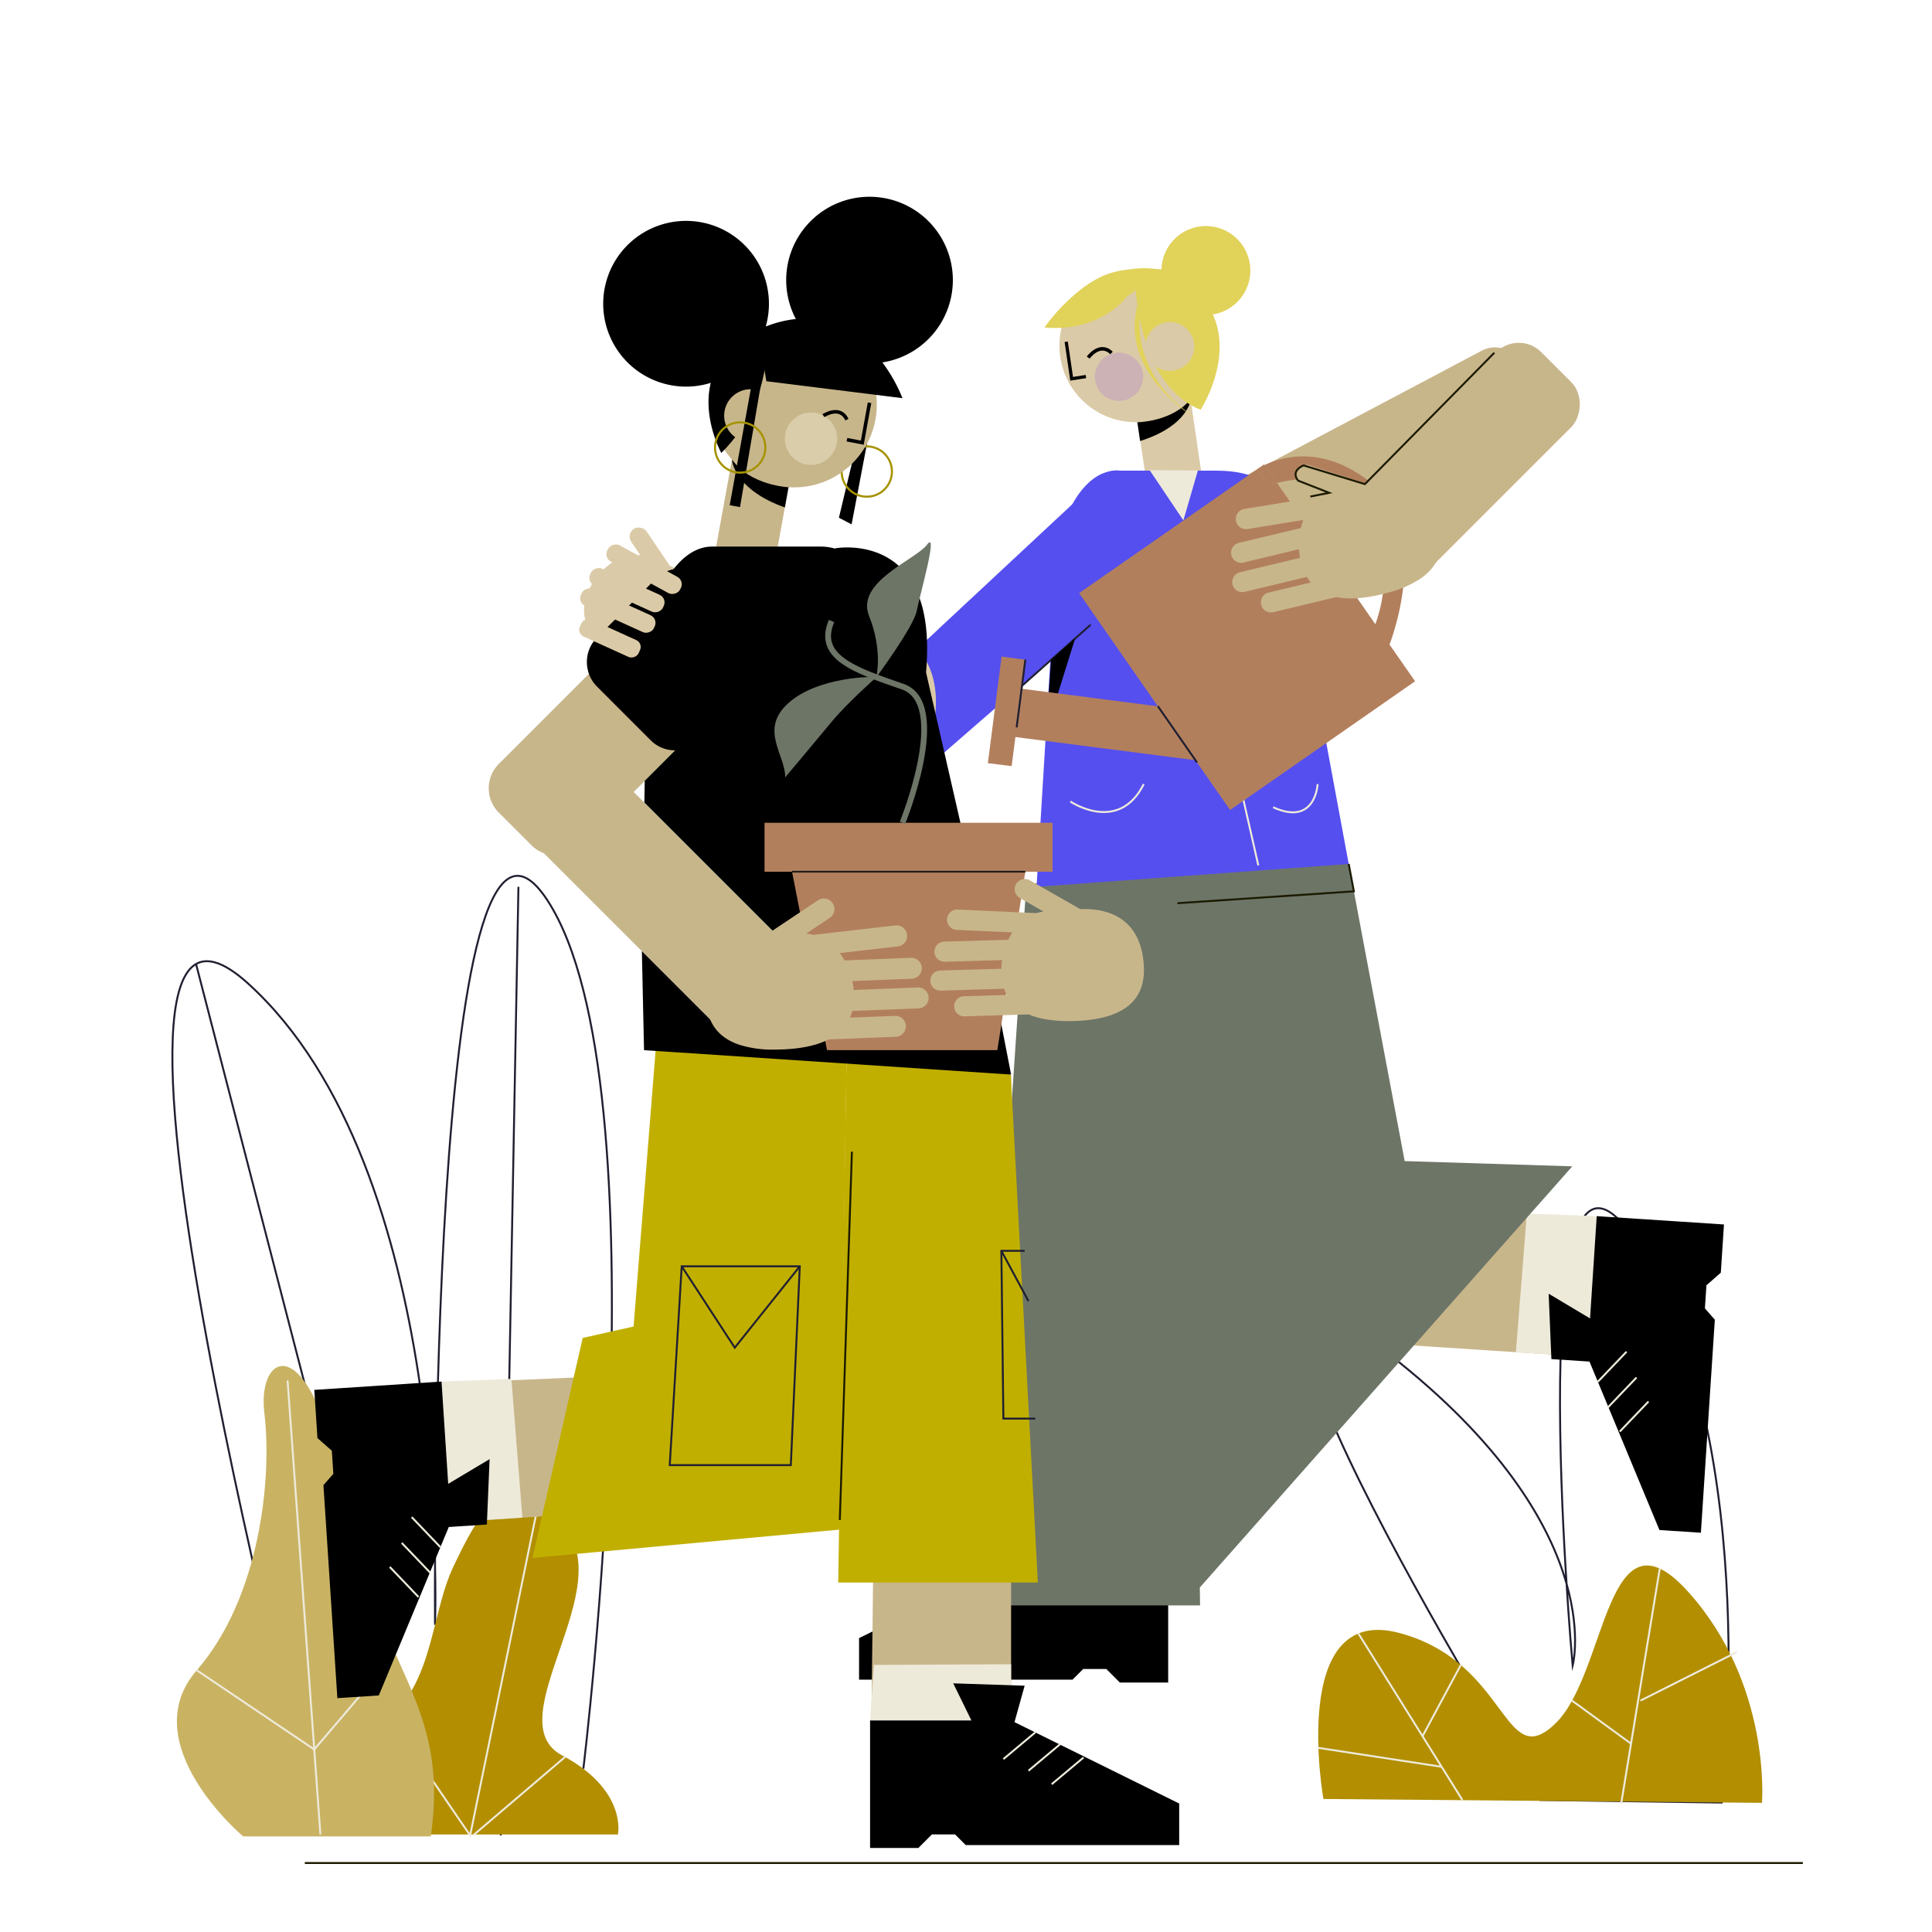 <svg xmlns="http://www.w3.org/2000/svg" viewBox="0 0 1000 1000"><title>Mesa de trabajo 8</title><g id="Capa_1" data-name="Capa 1"><path d="M797.19,931.65S594,606.15,714,697.15s100,165,100,165-29-320,35-216S891.13,933,891.13,933Z" fill="none" stroke="#1f1f31" stroke-miterlimit="10"/><path d="M685,931.15s-18-101,39-86,54,73,81,47,26-116,69-68,38,109,38,109Z" fill="#b28e00"/><line x1="703.09" y1="845.48" x2="756.91" y2="931.65" fill="none" stroke="#eeeada" stroke-miterlimit="10"/><line x1="859.09" y1="811.9" x2="839.11" y2="933.65" fill="none" stroke="#eeeada" stroke-miterlimit="10"/><line x1="736.3" y1="898.65" x2="756.09" y2="861.82" fill="none" stroke="#eeeada" stroke-miterlimit="10"/><line x1="682.37" y1="904.69" x2="746.2" y2="914.49" fill="none" stroke="#eeeada" stroke-miterlimit="10"/><line x1="813.65" y1="880.23" x2="844.22" y2="902.52" fill="none" stroke="#eeeada" stroke-miterlimit="10"/><line x1="898.95" y1="855.15" x2="849.1" y2="880.23" fill="none" stroke="#eeeada" stroke-miterlimit="10"/><path d="M165.34,950s-143-537-37-441,96.83,332,96.83,332-3.83-470,58.17-375,18.6,449.5,18.6,449.5" fill="none" stroke="#1f1f31" stroke-miterlimit="10"/><line x1="101.48" y1="498.98" x2="216.34" y2="943.02" fill="none" stroke="#1f1f31" stroke-miterlimit="10"/><line x1="268.34" y1="459.02" x2="259.2" y2="950.02" fill="none" stroke="#1f1f31" stroke-miterlimit="10"/><path d="M165.84,949.52s-7-37,26-54,30-58,43-85,25-52,56-21-34,101,0,119,29,41,29,41Z" fill="#b28e00"/><polyline points="278.41 779.36 243.34 950.02 202.34 890.02" fill="none" stroke="#eeeada" stroke-miterlimit="10"/><line x1="292.48" y1="909.41" x2="244.85" y2="950.02" fill="none" stroke="#eeeada" stroke-miterlimit="10"/><path d="M125.84,950.52s-57-48-24-86,39-100,35-133,24.63-44.67,41.31,43.66,55,104.34,44.83,175.34Z" fill="#c9b363"/><line x1="148.84" y1="714.52" x2="165.84" y2="949.52" fill="none" stroke="#eeeada" stroke-miterlimit="10"/><polyline points="101.84 864.52 162.66 905.52 204.75 856.15" fill="none" stroke="#eeeada" stroke-miterlimit="10"/><polygon points="602.65 776.14 531.65 775.79 531.65 804.88 604.65 804.88 602.65 776.14" fill="#eeeada"/><line x1="519.15" y1="811.06" x2="535.65" y2="824.88" fill="none" stroke="#eeeada" stroke-miterlimit="10"/><line x1="506.15" y1="817.06" x2="522.65" y2="830.88" fill="none" stroke="#eeeada" stroke-miterlimit="10"/><line x1="494.15" y1="824.06" x2="510.65" y2="837.88" fill="none" stroke="#eeeada" stroke-miterlimit="10"/><path d="M693,621.45c2.49,4.64,129.41,8.47,129.41,8.47l-4.72,72.14-129.41-8.47Z" fill="#c8b68b"/><polygon points="790.3 628.11 784.62 699.89 821.7 702.32 826.46 629.47 790.3 628.11" fill="#eeeada"/><polygon points="604.65 804.88 604.65 870.88 579.65 870.88 572.65 863.88 560.65 863.88 555.15 869.38 444.65 869.38 444.65 847.88 529.9 805.75 524.65 786.9 561.61 785.67 552.21 804.88 604.65 804.88"/><polygon points="883.25 665.26 882.46 677.23 887.59 683.08 880.38 793.34 858.92 791.94 822.71 704.75 803 703.46 801.58 669.62 823 682.41 826.46 629.47 832.62 629.88 892.32 633.78 890.69 658.73 883.25 665.26"/><polygon points="813.82 603.69 727.06 600.98 698.09 447.17 616.09 447.04 616.07 445.49 607.33 447.17 607.33 447.17 607.33 447.17 531.22 457.86 506.15 830.97 621.15 830.97 621.03 821.68 813.82 603.69" fill="#6d7567"/><rect x="686.58" y="149.39" width="51" height="180" rx="14.37" transform="translate(590.59 -501.96) rotate(62.11)" fill="#c8b68b"/><path d="M451.07,556.2c4.46,7.08,0,330.3,0,330.3h72.28V556.2Z" fill="#c8b68b"/><polygon points="452.35 861.76 523.35 861.41 523.35 890.5 450.35 890.5 452.35 861.76" fill="#eeeada"/><path d="M362,707.07c-2.49,4.64-129.41,8.47-129.41,8.47l4.72,72.14,129.41-8.47Z" fill="#c8b68b"/><polygon points="264.7 713.73 270.38 785.51 233.31 787.94 228.54 715.09 264.7 713.73" fill="#eeeada"/><polygon points="433.85 819.13 537.2 819.13 523.2 556.41 438.42 531.11 433.85 819.13" fill="#c1af00"/><polygon points="610.35 933.5 610.35 955 499.85 955 494.35 949.5 482.35 949.5 475.35 956.5 450.35 956.5 450.35 890.5 502.79 890.5 493.39 871.29 530.35 872.52 525.1 891.37 610.35 933.5"/><polygon points="253.42 755.24 252 789.08 232.29 790.37 196.08 877.56 174.62 878.96 167.41 768.7 172.54 762.85 171.75 750.88 164.31 744.35 162.68 719.4 222.38 715.5 228.54 715.09 232 768.03 253.42 755.24"/><polygon points="340.36 531.11 327.94 686.6 301.6 692.51 275.59 806.39 434.69 791.71 438.42 531.11 340.36 531.11" fill="#c1af00"/><line x1="440.95" y1="596.13" x2="434.69" y2="786.73" fill="none" stroke="#1b1a00" stroke-miterlimit="10"/><polygon points="366.43 655.44 413.97 655.44 409.32 758.35 346.66 758.35 352.85 655.44 366.43 655.44" fill="none" stroke="#1f1f31" stroke-miterlimit="10"/><polyline points="352.85 655.44 380.31 697.55 413.97 655.44" fill="none" stroke="#1f1f31" stroke-miterlimit="10"/><polyline points="530.35 647.42 518.3 647.42 519.35 734.27 535.85 734.27" fill="none" stroke="#1f1f31" stroke-miterlimit="10"/><line x1="532.35" y1="673.47" x2="518.3" y2="647.42" fill="none" stroke="#1f1f31" stroke-miterlimit="10"/><circle cx="587.89" cy="178.97" r="39.55" fill="#dbcaa7"/><polygon points="615.61 202.4 621.88 245.13 594.59 257.6 585.87 198.83 615.61 202.4" fill="#dbcaa7"/><polyline points="551.87 176.91 554.68 196.06 562.07 194.9" fill="none" stroke="#000" stroke-miterlimit="10" stroke-width="1.68"/><path d="M588.69,218.57s18.42-.2,27.87-12.34c0,0-1.13,14.08-26.45,22.05Z"/><circle cx="579.19" cy="195.01" r="12.5" fill="#ccb1b5"/><path d="M324.84,340.94c-16.57-7.51-27.75-18.56-20.09-35.46a33.87,33.87,0,0,1,17.92-17.38c8.1-3.35,19.74,2.83,28.27,6.7,16.56,7.51,21.48,21,13.81,37.89-7.18,15.84-21.4,15.84-36.8,9.59C326.92,341.86,325.88,341.41,324.84,340.94Z" fill="#dbcaa7"/><rect x="338.02" y="269.23" width="9.6" height="52.8" rx="4.8" transform="translate(792.44 348.17) rotate(145.89)" fill="#dbcaa7"/><path d="M493.09,358.38l-7.87,26.09a13.46,13.46,0,0,1-17.28,7.85L347,347a13.47,13.47,0,0,1-7.86-17.29l8.48-22.61a13.47,13.47,0,0,1,17.29-7.85l121,45.36C492.76,347.16,495.68,351.47,493.09,358.38Z" fill="#dbcaa7"/><path d="M627.77,162.76c10.65,23.21-6.34,49.32-6.34,49.32-20.11-8-28.27-30.68-31.57-47.36-.64,15,4.42,35.71,30.52,52.69-1.12-.64-41.06-23.44-31.65-59.31-.46-3.18-.73-5.95-.89-8.07a2.62,2.62,0,0,0,.24-.34l-.26.13c0,.07,0,.14,0,.21a10.93,10.93,0,0,1-4.17,3S570.3,172.22,540.6,169.5a96.77,96.77,0,0,1,20.59-21c1.39-1,2.83-2,4.32-2.84l0,0a39.51,39.51,0,0,1,16.61-5.84,6,6,0,0,1,1.66-.24,50.18,50.18,0,0,1,15.23-.28,15.29,15.29,0,0,1,2.17.19,23,23,0,1,1,26.56,23.25Z" fill="#e1d25a"/><path d="M588.08,149.69a2.62,2.62,0,0,1-.24.34c0-.07,0-.14,0-.21Z" fill="#e1d25a"/><path d="M588.08,149.69a2.62,2.62,0,0,1-.24.34c0-.07,0-.14,0-.21Z" fill="#e1d25a"/><circle cx="605.54" cy="179.34" r="12.62" fill="#dbcaa7"/><path d="M698.09,447.17,536.52,459l10.09-166c0-21,12.94-49.39,31.14-49.39h52.18c18.2,0,35.59,6.8,35.59,27.83Z" fill="#554ff0"/><polygon points="595.04 243.35 612.52 269.35 620.02 243.52 595.04 243.35" fill="#eeeada"/><path d="M470.27,390.94l-15.16-16.31a14.41,14.41,0,0,1,.75-20.31l110.8-103a14.41,14.41,0,0,1,20.31.74l15.16,16.31a14.41,14.41,0,0,1-.75,20.31L486.52,391.35C480.73,396.73,475.65,396.73,470.27,390.94Z" fill="#dbcaa7"/><path d="M484.26,327l2-1.9,70.48-65.7s12.58-20.15,25.63-15.12,33.12,33.23,30.11,44.31S543.35,342,543.35,342L474,402.35s22.89-41.69.91-66.66Z" fill="#554ff0"/><line x1="522.79" y1="360.46" x2="564.52" y2="323.35" fill="none" stroke="#1f1f31" stroke-miterlimit="10"/><polygon points="541.52 378.35 544.05 341.48 556.52 330.35 541.52 378.35"/><line x1="624.02" y1="327.85" x2="651.3" y2="447.91" fill="none" stroke="#eeeada" stroke-miterlimit="10"/><circle cx="617.02" cy="347.85" r="6" fill="none" stroke="#eeeada" stroke-miterlimit="10"/><circle cx="622.02" cy="372.85" r="6" fill="none" stroke="#eeeada" stroke-miterlimit="10"/><path d="M554,414.85s25,17,38-9" fill="none" stroke="#eeeada" stroke-miterlimit="10"/><path d="M682,405.85s-1,22-23,12" fill="none" stroke="#eeeada" stroke-miterlimit="10"/><polygon points="453.56 204.4 440.79 271.42 434.22 267.97 450.07 201.65 453.56 204.4"/><circle cx="448.65" cy="244.07" r="13.02" fill="none" stroke="#a59300" stroke-miterlimit="10" stroke-width="1.08"/><circle cx="410.94" cy="209.38" r="42.9" fill="#c8b68b"/><polygon points="380.18 230.65 370.1 286.18 400.95 291.78 412.87 226.15 380.18 230.65" fill="#c8b68b"/><polyline points="450.07 208.46 446.32 229.12 438.36 227.59" fill="none" stroke="#000" stroke-miterlimit="10" stroke-width="1.83"/><path d="M408.14,252.19s-19.66-.84-29.27-14.32c0,0,.66,15.3,27.37,24.79Z"/><circle cx="419.79" cy="227.08" r="13.55" fill="#dacdaa"/><path d="M400.67,482.57,398.48,484l-.52,0c-20.34.8-31.12,12.47-30.32,32.8.49,12.43,6.92,19.25,16.5,22.49a15.53,15.53,0,0,1-9.38-4.46l-42.58-42.58L281.47,441.6a17.61,17.61,0,0,1-6.37-4.08l-16.94-16.94a17.83,17.83,0,0,1,0-25.15l54.49-54.49,23.22-23.22a16.8,16.8,0,0,1,2.15-1.83,17.87,17.87,0,0,1,15.28-2.69,13.88,13.88,0,0,1,1.54.51h0a17.56,17.56,0,0,1,6.18,4L378,334.65a17.86,17.86,0,0,1,0,25.16l-19,19,.36.21L328,409.92l1.16,1.16,1.37,1.37,2.92,2.92Z" fill="#c8b68b"/><path d="M523.35,556.2l-190-12.64-1.12-51.25,42.58,42.58a15.53,15.53,0,0,0,9.38,4.46c-9.58-3.24-16-10.06-16.5-22.49-.8-20.33,10-32,30.32-32.8l.52,0,2.19-1.47-67.2-67.2.19-11.25,18.91-18.91,1.67-1.67.63-.64a17.73,17.73,0,0,1-9.53-4.95l-11.06-11.06.32-19.28,0-1.43.16-9.72a75.16,75.16,0,0,1,10.31-36.75c.24-.4.48-.8.74-1.19a47.15,47.15,0,0,1,4.78-6.36,0,0,0,0,1,0,0c5.08-5.66,11.17-9.27,17.93-9.27h56.6a26.37,26.37,0,0,1,7.07,1.06.77.77,0,0,1,.07-.16s15.53-2.9,28.84,5.94c.67.44,1.34.92,2,1.43,10.56,8.15,19.08,24.47,16.15,56.75l.58,2.55.41,1.78,9,39.34.4,1.78h0l7.43,32.51,5.79,25.32Z"/><path d="M396.7,168.85s5.65,36.89-23.37,65.6C373.33,234.45,347.91,188.46,396.7,168.85Z"/><circle cx="388.51" cy="215.15" r="13.69" fill="#c8b68b"/><polygon points="391.06 187.87 377.69 261.5 383.03 262.47 395.4 189.74 391.06 187.87"/><circle cx="383.12" cy="231.62" r="13.02" fill="none" stroke="#a59300" stroke-miterlimit="10" stroke-width="1.08"/><line x1="157.77" y1="964.29" x2="933.16" y2="964.29" fill="none" stroke="#1b1a00" stroke-miterlimit="10"/><polygon points="544.82 425.87 544.82 451.19 530.71 451.19 516.22 543.56 428.07 543.56 409.96 451.19 395.72 451.19 395.72 425.87 544.82 425.87" fill="#b27f5d"/><line x1="530.71" y1="451.19" x2="409.96" y2="451.19" fill="none" stroke="#1e1d19" stroke-miterlimit="10" stroke-width="0.91"/><path d="M480.66,516.3a5.44,5.44,0,0,1-5.2,5.62l-34.32,1.35a23.42,23.42,0,0,1-1.18,3.46l23.19-.91a5.41,5.41,0,1,1,.43,10.81L428.88,538c-6.47,3.33-14.87,4.84-24.08,5.2-1.33,0-2.65.08-3.94.08a57.43,57.43,0,0,1-18.24-2.53h0c-10-3.37-16.65-10.46-17.16-23.39-.83-21.13,10.38-33.27,31.53-34.1l.54,0,2.27-1.53L423.38,466a5.47,5.47,0,0,1,6.09,9.1l-12.21,8.15c1.32.16,2.61.36,3.85.63L463.43,479a5.47,5.47,0,0,1,1.24,10.87l-30,3.44a36.87,36.87,0,0,1,2.45,3.81l34.28-1.35a5.41,5.41,0,1,1,.42,10.81l-30.66,1.22a41,41,0,0,1,.7,4.61L475,511.11A5.42,5.42,0,0,1,480.66,516.3Z" fill="#c8b68b"/><path d="M559.7,528.29c-1.25.09-2.51.15-3.79.18-8.85.26-17-.64-23.44-3.41l-33.39,1a5.21,5.21,0,0,1-.3-10.41L521.1,515a21.44,21.44,0,0,1-1.37-3.24l-33,1a5.21,5.21,0,0,1-.3-10.41l31.89-.92a36.9,36.9,0,0,1,.37-4.49l-29.49.86a5.21,5.21,0,1,1-.31-10.41l33-.95a36.35,36.35,0,0,1,2.11-3.82l-29-1.32a5.27,5.27,0,0,1,.48-10.52l41,1.86a36.58,36.58,0,0,1,3.61-.85l-12.24-7a5.26,5.26,0,1,1,5.24-9.13l26,14.89.53,0c20.34-.59,31.89,10.31,32.48,30.66C592.54,520.16,578.24,527,559.7,528.29Z" fill="#c8b68b"/><path d="M392.65,352.66l-5.48,5.48-.28.29L367,378.28l-.16.15-4.75,4.75a17.63,17.63,0,0,1-5.12,3.58l-.05,0h0a18.14,18.14,0,0,1-10.54,1.36l-.06,0h0a17.73,17.73,0,0,1-9.53-4.95l-11.06-11.06L309,355.37a17.54,17.54,0,0,1-3.17-4.32,15.47,15.47,0,0,1-.91-2,16,16,0,0,1-.79-2.84A17.9,17.9,0,0,1,309,330l26.24-26.23,4.29-4.29a17.12,17.12,0,0,1,2.57-2.12h0a18,18,0,0,1,22.75,2.13l27.82,27.81A18,18,0,0,1,392.65,352.66Z"/><path d="M456.72,187.59a82.39,82.39,0,0,1,10.41,18.5l-70.46-8.77-3-17.8,1.37-6.64a42.89,42.89,0,1,1,1.3-3.84,57.84,57.84,0,0,1,15.59-3.92,43.13,43.13,0,1,1,44.78,22.47Z"/><rect x="328.58" y="273.23" width="9.6" height="42.74" rx="4.35" transform="translate(751.78 143.39) rotate(118.66)" fill="#dbcaa7"/><rect x="319.73" y="284.8" width="9.6" height="41.41" rx="4.29" transform="translate(736.8 136.13) rotate(114.4)" fill="#dbcaa7"/><rect x="315" y="295.31" width="9.6" height="41.52" rx="4.29" transform="translate(739.74 155.37) rotate(114.4)" fill="#dbcaa7"/><rect x="310.91" y="313.74" width="9.6" height="33.37" rx="3.88" transform="translate(747.04 179.38) rotate(114.4)" fill="#dbcaa7"/><path d="M426.21,215.15s8.57-5.69,12.15,2.07" fill="none" stroke="#000" stroke-miterlimit="10" stroke-width="1.83"/><path d="M563.24,185.09s6-8.37,12.08-2.39" fill="none" stroke="#000" stroke-miterlimit="10" stroke-width="1.83"/><path d="M661,250c-2.81.7-4.49,1.32-4.49,1.32l-5.86-8.41.29-.2,3.36-2.34.24.34Z" fill="#b27f5d"/><path d="M732.45,352.62,636.7,419.26l-17.94-25.77-93.19-12-1.94,15.06L511.32,395l7.1-55.15,12.31,1.59-1.94,15.05,70.51,9.08L558.55,307l92.1-64.1,5.86,8.41s1.68-.62,4.49-1.32l50.89,73.12c3.51-9.8,9.4-32.87-1.79-55.81-11.69-23.94-38.46-20-49.1-17.31l-6.46-9.29c8.35-4,29.22-10.63,53.73,8.09,34.31,26.22,10.93,84.82,10.93,84.82Z" fill="#b27f5d"/><path d="M661,250c-2.81.7-4.49,1.32-4.49,1.32l-5.86-8.41.29-.2a32,32,0,0,1,3.6-2Z" fill="#b27f5d"/><path d="M467.13,425.87s25.26-61.85,0-70.5-44.59-15.44-36.73-33.94" fill="none" stroke="#6d7567" stroke-miterlimit="10" stroke-width="3"/><path d="M453.56,350.57c-1.27-.5-30-.45-45.42,13.27s-1.55,26.87-1.72,38.51c0,0,16-19,24-28.7S453.56,350.57,453.56,350.57Z" fill="#6d7567"/><path d="M453.56,350.57s3.47-13.83-3.71-31.67,24-29,30-37-3.74,26.06-5.36,34.33S453.56,350.57,453.56,350.57Z" fill="#6d7567"/><line x1="599.31" y1="365.53" x2="619.58" y2="394.65" fill="none" stroke="#1f1f31" stroke-miterlimit="10"/><line x1="530.73" y1="341.4" x2="526.21" y2="376.5" fill="none" stroke="#1f1f31" stroke-miterlimit="10"/><rect x="730.66" y="170.4" width="54.88" height="134.12" rx="16.4" transform="translate(389.95 -466.51) rotate(45)" fill="#c8b68b"/><path d="M735.19,299.53h0a55.17,55.17,0,0,1-16.23,7.1c-1.19.34-2.42.66-3.67.95-8.61,2.07-16.78,2.86-23.65,1.47l-32.47,7.78a5.21,5.21,0,1,1-2.43-10.13l21.72-5.2a21.79,21.79,0,0,1-2-2.89l-32.12,7.7a5.21,5.21,0,1,1-2.43-10.13l31-7.44a36.07,36.07,0,0,1-.58-4.46l-28.69,6.88A5.21,5.21,0,1,1,641.23,281l32.08-7.69a35.67,35.67,0,0,1,1.28-4.16l-28.65,4.64a5.27,5.27,0,1,1-1.68-10.4l40.46-6.56c1.07-.57,2.2-1.1,3.37-1.58l-13.42-4.36a5.26,5.26,0,1,1,3.26-10l26,8.44,2.5.82.51-.12c19.79-4.74,33.33,3.57,38.08,23.35C747.87,285.51,743.53,293.82,735.19,299.53Z" fill="#c8b68b"/><path d="M773.47,182.58l-67,68-31.71-9.68s-7,2.53-2.89,7.86l16.1,6.32L678.22,257" fill="none" stroke="#1b1a00" stroke-miterlimit="10"/><polyline points="609.44 467.5 700.76 461.36 698.09 447.17" fill="none" stroke="#1b1a00" stroke-miterlimit="10"/><line x1="535.85" y1="896.68" x2="519.35" y2="910.5" fill="none" stroke="#eeeada" stroke-miterlimit="10"/><line x1="548.85" y1="902.68" x2="532.35" y2="916.5" fill="none" stroke="#eeeada" stroke-miterlimit="10"/><line x1="560.85" y1="909.68" x2="544.35" y2="923.5" fill="none" stroke="#eeeada" stroke-miterlimit="10"/><line x1="227.96" y1="800.81" x2="213.09" y2="785.25" fill="none" stroke="#eeeada" stroke-miterlimit="10"/><line x1="222.82" y1="814.17" x2="207.95" y2="798.62" fill="none" stroke="#eeeada" stroke-miterlimit="10"/><line x1="216.62" y1="826.6" x2="201.75" y2="811.05" fill="none" stroke="#eeeada" stroke-miterlimit="10"/><line x1="827.04" y1="715.19" x2="841.91" y2="699.63" fill="none" stroke="#eeeada" stroke-miterlimit="10"/><line x1="832.18" y1="728.55" x2="847.05" y2="713" fill="none" stroke="#eeeada" stroke-miterlimit="10"/><line x1="838.38" y1="740.98" x2="853.25" y2="725.43" fill="none" stroke="#eeeada" stroke-miterlimit="10"/></g></svg>
